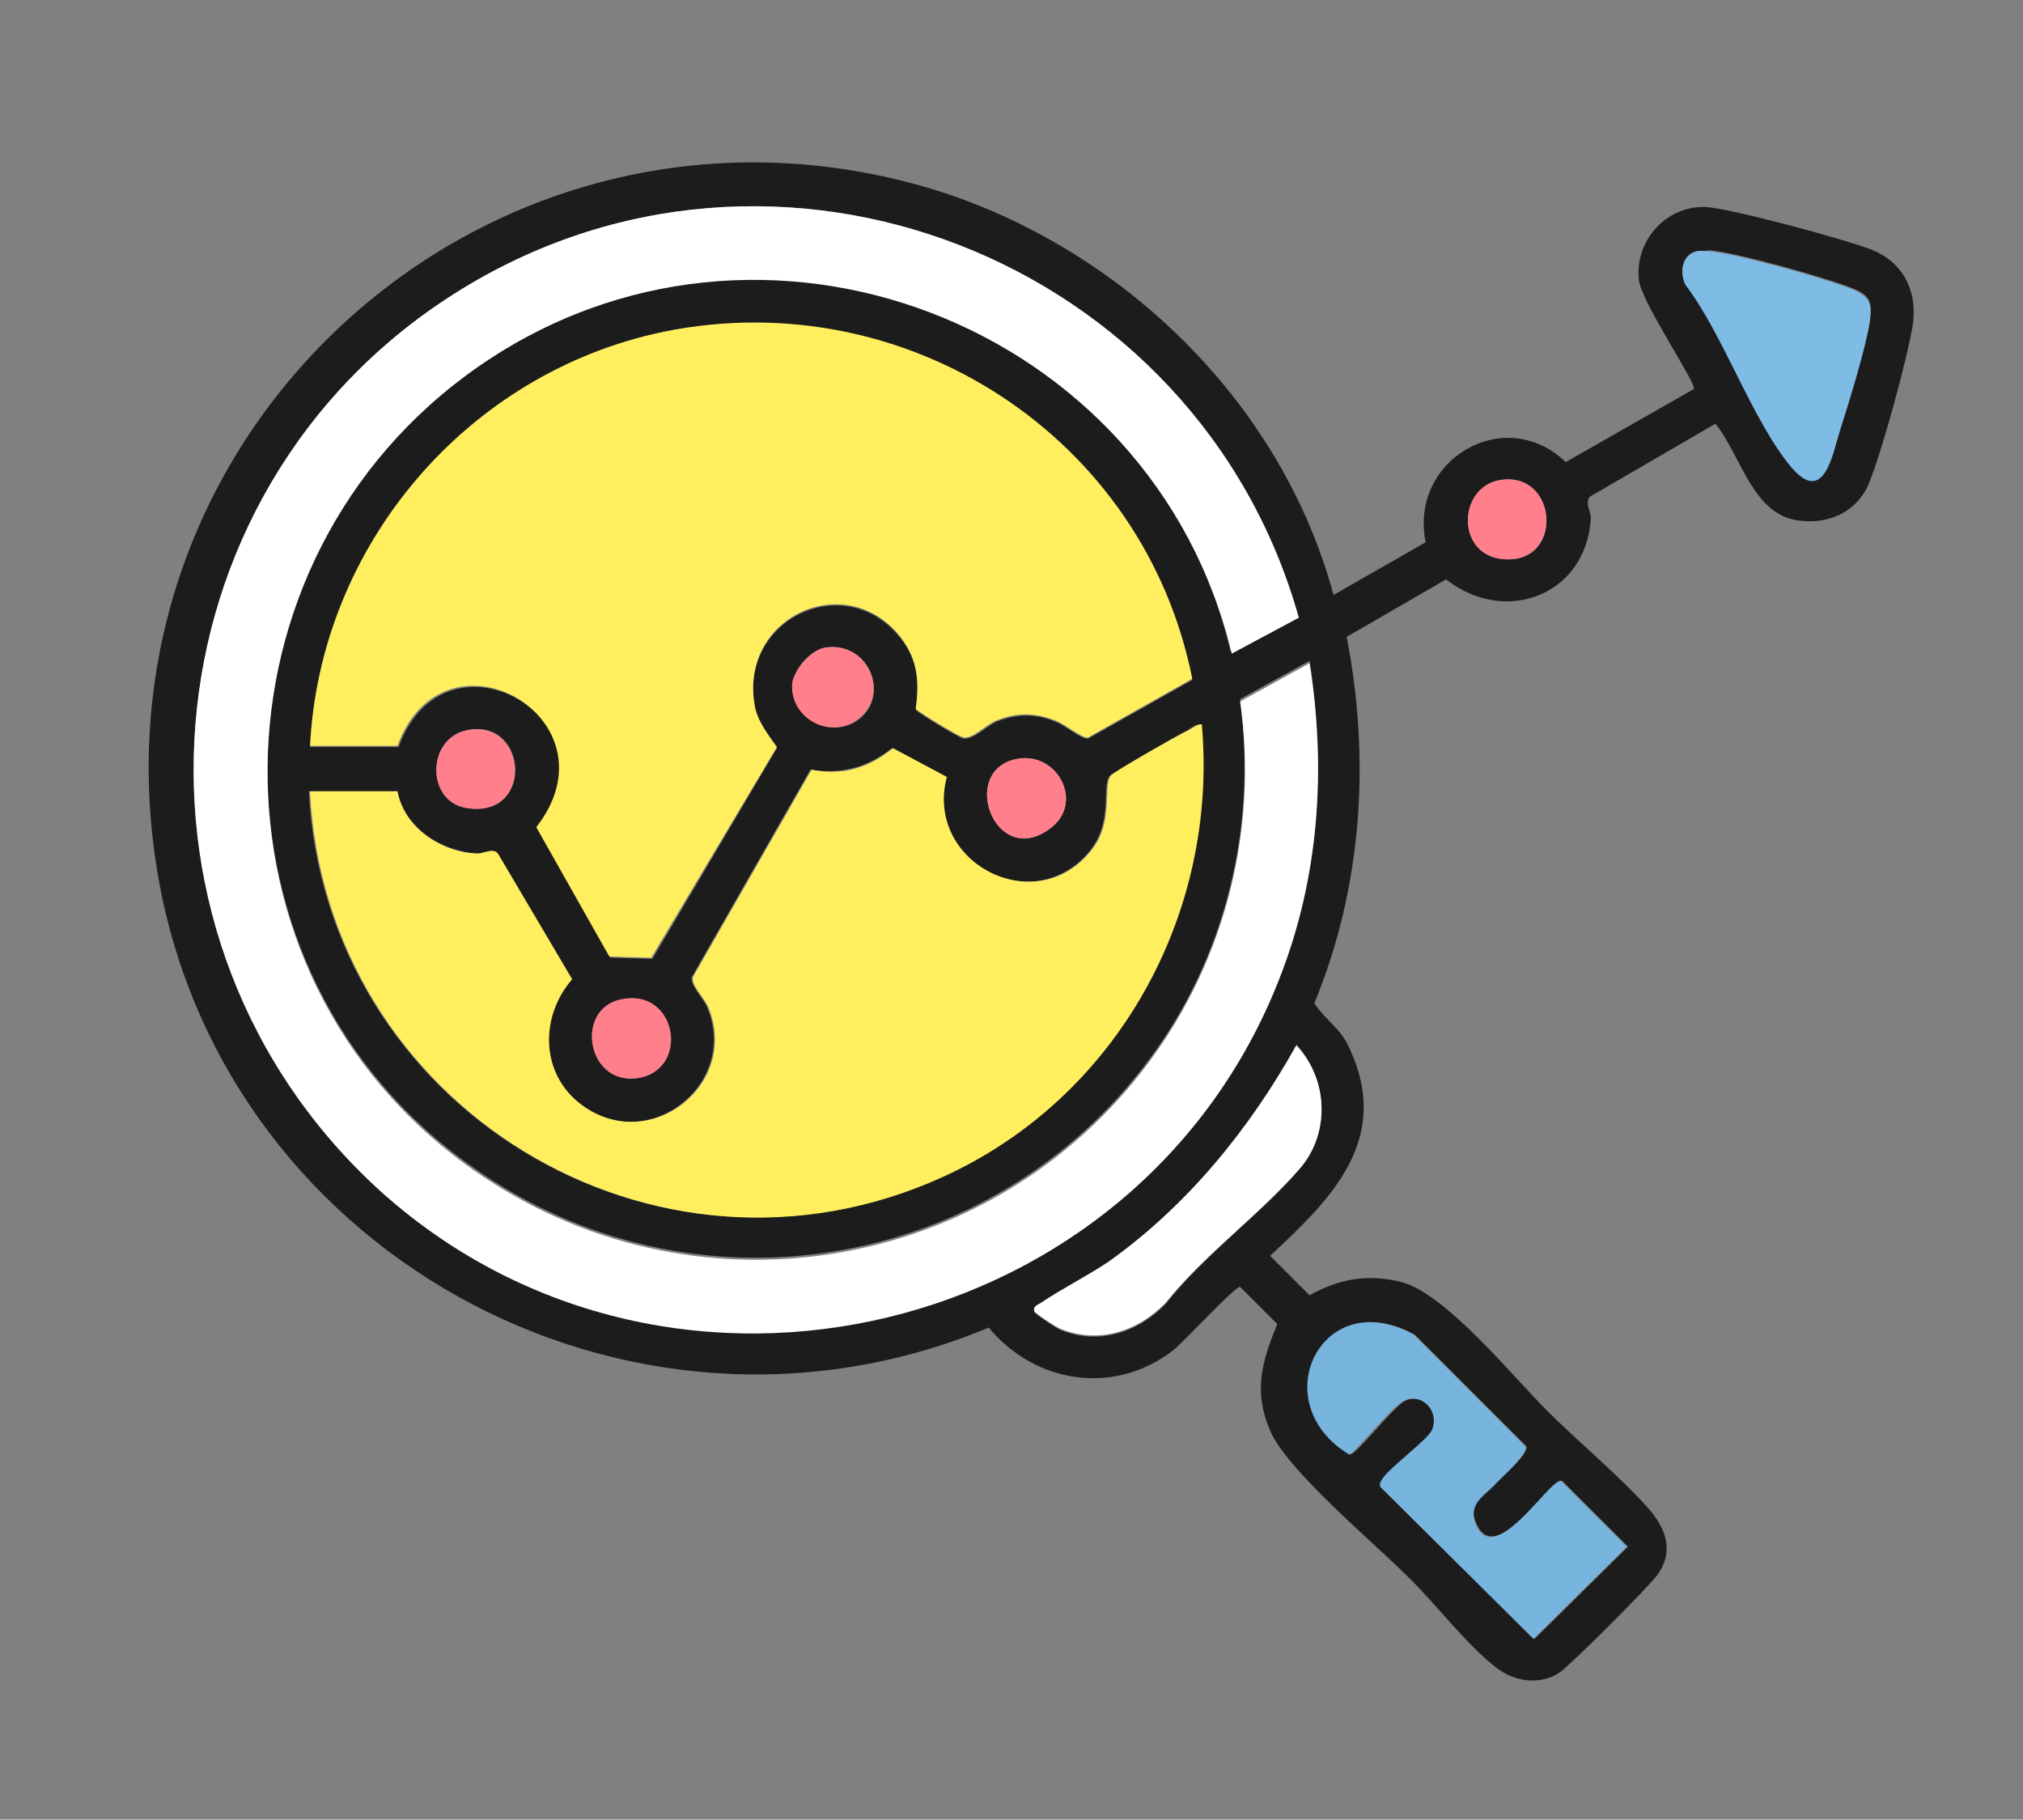 <?xml version="1.0" encoding="utf-8"?>
<!-- Generator: Adobe Illustrator 30.0.0, SVG Export Plug-In . SVG Version: 9.03 Build 0)  -->
<svg version="1.2" baseProfile="tiny" id="Layer_1" xmlns="http://www.w3.org/2000/svg" xmlns:xlink="http://www.w3.org/1999/xlink"
	 x="0px" y="0px" viewBox="0 0 169 152" overflow="visible" xml:space="preserve">
<rect x="0" y="0" width="169" height="152" fill="#808080" stroke="none"/>
<g>
	<g>
		<path fill="#1C1C1C" d="M111.4,49.7l7.7-4.4c-1.4-6.9,6.6-11.6,11.7-6.7l10.7-6.1c0.3-0.4-4.5-7.4-4.6-9.2c-0.3-3.3,2.4-6.2,5.7-6
			c2.3,0.2,11.2,2.6,13.6,3.5c2.7,1,4,3.4,3.6,6.3c-0.5,3-2.5,10.3-3.6,13.1c-0.9,2.4-3.2,3.6-5.8,3.3c-4-0.4-4.9-5.4-7.1-8.1
			l-10.5,6.1c-0.4,0.6,0.1,1.2,0.1,1.8c-0.4,6.4-7.1,9-12.1,5.1l-8.3,4.8c2,10.3,1.3,20.9-2.7,30.6c0.9,1.4,2.2,2.1,2.9,3.7
			c3.6,7.6-1.4,12.6-6.6,17.4l3.3,3.3c2.5-1.4,4.9-1.8,7.7-1.1c3.7,1,9.3,7.9,12.1,10.7c2.7,2.7,6,5.4,8.5,8.2
			c1.4,1.6,2.2,3.5,0.8,5.5c-0.7,1-7.2,7.5-8.2,8.2c-1.6,1.1-3.8,0.8-5.3-0.4c-2.4-1.8-5.2-5.5-7.5-7.7c-2.8-2.8-10-8.8-11.4-12.1
			c-1.4-3.3-0.7-5.7,0.6-8.9l-3.1-3.1c-0.4-0.1-4.8,4.7-5.6,5.3c-4.9,3.8-11.5,2.8-15.4-1.9c-30.2,12.6-64.8-6.5-69.6-39
			c-5.5-37,29-66.9,64.9-56.1C93.8,20.7,107.1,33.7,111.4,49.7z M108.5,51.6c-8.4-30-43.8-44-70.4-27.1C11.6,41.2,8.6,78.7,32,99.5
			c24.2,21.5,63.2,12.1,74.9-18c3.3-8.4,3.9-17.4,2.5-26.3l-5.8,3.2c1.4,10.7-1.2,21.5-7.6,30.1c-13.3,17.9-38.3,21.9-56.5,9
			c-23.2-16.3-22.7-51,0.5-67.1c23.5-16.3,56.3-3.6,62.8,24L108.5,51.6z M141.7,21c-1.2,0.3-1.4,1.8-0.9,2.7
			c3.2,4.2,5.6,11.5,8.9,15.3c2.6,3.1,3.4-1.2,4-3.1c0.7-2.5,2.1-6.6,2.5-9.1c0.2-1.5,0.1-2.1-1.4-2.7c-2.2-0.9-9.7-3-12-3.2
			C142.4,21,142.2,20.9,141.7,21z M25.9,62.4h7.4c3.9-10.7,18.7-2.3,11.6,6.8l6.1,10.8l3.5,0.1l10.4-17.6c-0.6-1-1.5-2-1.8-3.2
			c-1.6-7.6,7.6-11.9,12.2-5.9c1.4,1.8,1.5,3.6,1.2,5.9c0.1,0.2,3.7,2.4,4,2.4c0.8,0.1,1.9-1,2.7-1.4c1.8-0.7,3.3-0.7,5,0
			c0.8,0.3,2.2,1.5,2.7,1.4l8.7-4.9c-4-20.2-23.9-33.2-44.1-29C39,31.1,26.7,45.6,25.9,62.4z M125.3,40.1c-3.5,0.6-3.7,6.2,0.2,6.6
			C130.7,47.3,130.2,39.3,125.3,40.1z M68.9,54.1c-1.1,0.2-2.5,1.6-2.6,2.8c-0.4,2.9,2.9,4.9,5.3,3.3C74.5,58.2,72.6,53.5,68.9,54.1
			z M33.2,66.1h-7.4c1.3,26.2,28.7,43.2,52.9,32.2c14.5-6.6,23.1-21.8,21.6-37.8c-0.4,0-0.8,0.3-1.1,0.5c-0.8,0.4-6.2,3.5-6.5,3.8
			c-0.7,0.9,0.3,3.8-1.6,6.2c-4.7,5.9-14,1.1-12.1-6.1l-4.5-2.4c-2,1.6-4.2,2.2-6.8,1.8l-9.9,17.3c-0.2,0.7,1,1.8,1.3,2.6
			c2.6,6.4-4.9,12.3-10.6,8.1c-3.5-2.6-3.5-7.4-0.8-10.5l-6.2-10.5c-0.4-0.5-1.1,0-1.7,0C36.9,71.1,33.8,69.2,33.2,66.1z M39,61
			c-3.4,0.7-3.4,6,0,6.5C44.7,68.4,44.1,59.9,39,61z M84.9,63.4c-4.8,1-1.8,9.1,2.7,5.9C90.7,67.2,88.4,62.7,84.9,63.4z M51.8,83.5
			c-3.9,0.9-2.7,7.5,1.8,6.5C57.6,89,56.4,82.5,51.8,83.5z M108.6,97.6c2.5-2.9,2.4-7.4-0.3-10.2c-4,7-9.1,13.4-15.7,18.1
			c-1.8,1.3-3.8,2.3-5.6,3.4c-0.2,0.2-0.7,0.3-0.6,0.7c0,0.1,1.9,1.4,2.2,1.5c3.2,1.3,6.5,0.2,8.8-2.2
			C100.6,104.8,105.4,101.4,108.6,97.6z M124.8,124.1c0.6-0.7,3-2.7,2.7-3.3l-9.3-9.3c-7.6-4.2-12.6,5.6-5.4,10
			c0.6-0.1,3.6-4,4.6-4.5c1.5-0.7,2.9,1,2.3,2.5c-0.4,0.9-3.3,3-4.1,4c-0.2,0.2-0.3,0.4-0.2,0.7l12.8,12.7l7.8-7.7l-5.5-5.5
			c-1-0.2-5.4,7.2-7.1,3.7C122.5,125.7,123.9,125,124.8,124.1z"/>
		<path fill="#FFEF5E" d="M25.9,62.4C26.7,45.6,39,31.1,55.5,27.7c20.2-4.1,40.1,8.8,44.1,29l-8.7,4.9c-0.5,0.1-1.9-1.1-2.7-1.4
			c-1.8-0.7-3.3-0.7-5,0c-0.8,0.3-1.9,1.5-2.7,1.4c-0.3,0-3.9-2.2-4-2.4c0.3-2.2,0.2-4-1.2-5.9c-4.6-6-13.8-1.7-12.2,5.9
			c0.3,1.2,1.1,2.2,1.8,3.2L54.4,80l-3.5-0.1l-6.1-10.8c7.1-9.1-7.7-17.5-11.6-6.8H25.9z"/>
		<path fill="#FFFFFF" d="M108.5,51.6l-5.6,3C96.3,27,63.5,14.3,40,30.6c-23.2,16.1-23.7,50.8-0.5,67.1c18.3,12.9,43.3,8.8,56.5-9
			c6.4-8.6,9.1-19.5,7.6-30.1l5.8-3.2c1.4,8.9,0.8,17.9-2.5,26.3c-11.7,30.1-50.7,39.5-74.9,18C8.6,78.7,11.6,41.2,38,24.5
			C64.7,7.6,100.1,21.6,108.5,51.6z"/>
		<path fill="#FFEF5E" d="M33.2,66.1c0.6,3.1,3.7,5.1,6.7,5.2c0.6,0,1.3-0.5,1.7,0l6.2,10.5c-2.7,3.1-2.7,7.9,0.8,10.5
			c5.7,4.2,13.2-1.7,10.6-8.1c-0.3-0.8-1.5-1.9-1.3-2.6l9.9-17.3c2.6,0.5,4.7-0.1,6.8-1.8l4.5,2.4c-1.9,7.2,7.5,12,12.1,6.1
			c1.9-2.4,0.9-5.3,1.6-6.2c0.2-0.3,5.6-3.4,6.5-3.8c0.4-0.2,0.7-0.5,1.1-0.5c1.4,15.9-7.1,31.2-21.6,37.8
			c-24.1,11-51.6-5.9-52.9-32.2H33.2z"/>
		<path fill="#77B4DE" d="M124.8,124.1c-0.9,0.9-2.2,1.6-1.5,3.3c1.6,3.6,6.1-3.8,7.1-3.7l5.5,5.5l-7.8,7.7l-12.8-12.7
			c-0.1-0.3,0.1-0.5,0.2-0.7c0.7-1,3.7-3.2,4.1-4c0.7-1.5-0.7-3.2-2.3-2.5c-1.1,0.5-4.1,4.4-4.6,4.5c-7.2-4.4-2.2-14.3,5.4-10
			l9.3,9.3C127.8,121.4,125.4,123.4,124.8,124.1z"/>
		<path fill="#7EBBE5" d="M141.7,21c0.4-0.1,0.7,0,1.1,0c2.3,0.2,9.8,2.3,12,3.2c1.4,0.6,1.6,1.2,1.4,2.7c-0.4,2.4-1.7,6.6-2.5,9.1
			c-0.6,1.9-1.3,6.2-4,3.1c-3.3-3.9-5.7-11.1-8.9-15.3C140.3,22.8,140.5,21.3,141.7,21z"/>
		<path fill="#FFFFFF" d="M108.6,97.6c-3.3,3.8-8,7.2-11.2,11.2c-2.3,2.4-5.6,3.5-8.8,2.2c-0.3-0.1-2.2-1.3-2.2-1.5
			c-0.1-0.4,0.3-0.5,0.6-0.7c1.8-1.2,3.8-2.2,5.6-3.4c6.6-4.7,11.8-11.1,15.7-18.1C111,90.2,111.1,94.7,108.6,97.6z"/>
		<path fill="#FF808C" d="M68.9,54.1c3.7-0.6,5.6,4.1,2.6,6.1c-2.4,1.6-5.7-0.4-5.3-3.3C66.5,55.8,67.8,54.3,68.9,54.1z"/>
		<path fill="#FF808C" d="M39,61c5.1-1,5.6,7.4,0,6.5C35.6,67,35.6,61.7,39,61z"/>
		<path fill="#FF808C" d="M51.8,83.5c4.6-1.1,5.9,5.5,1.8,6.5C49.1,91,47.9,84.4,51.8,83.5z"/>
		<path fill="#FF808C" d="M125.3,40.1c4.9-0.8,5.4,7.1,0.2,6.6C121.6,46.3,121.8,40.7,125.3,40.1z"/>
		<path fill="#FF808C" d="M84.9,63.4c3.5-0.7,5.8,3.8,2.7,5.9C83.1,72.5,80.1,64.4,84.9,63.4z"/>
	</g>
</g>
</svg>

